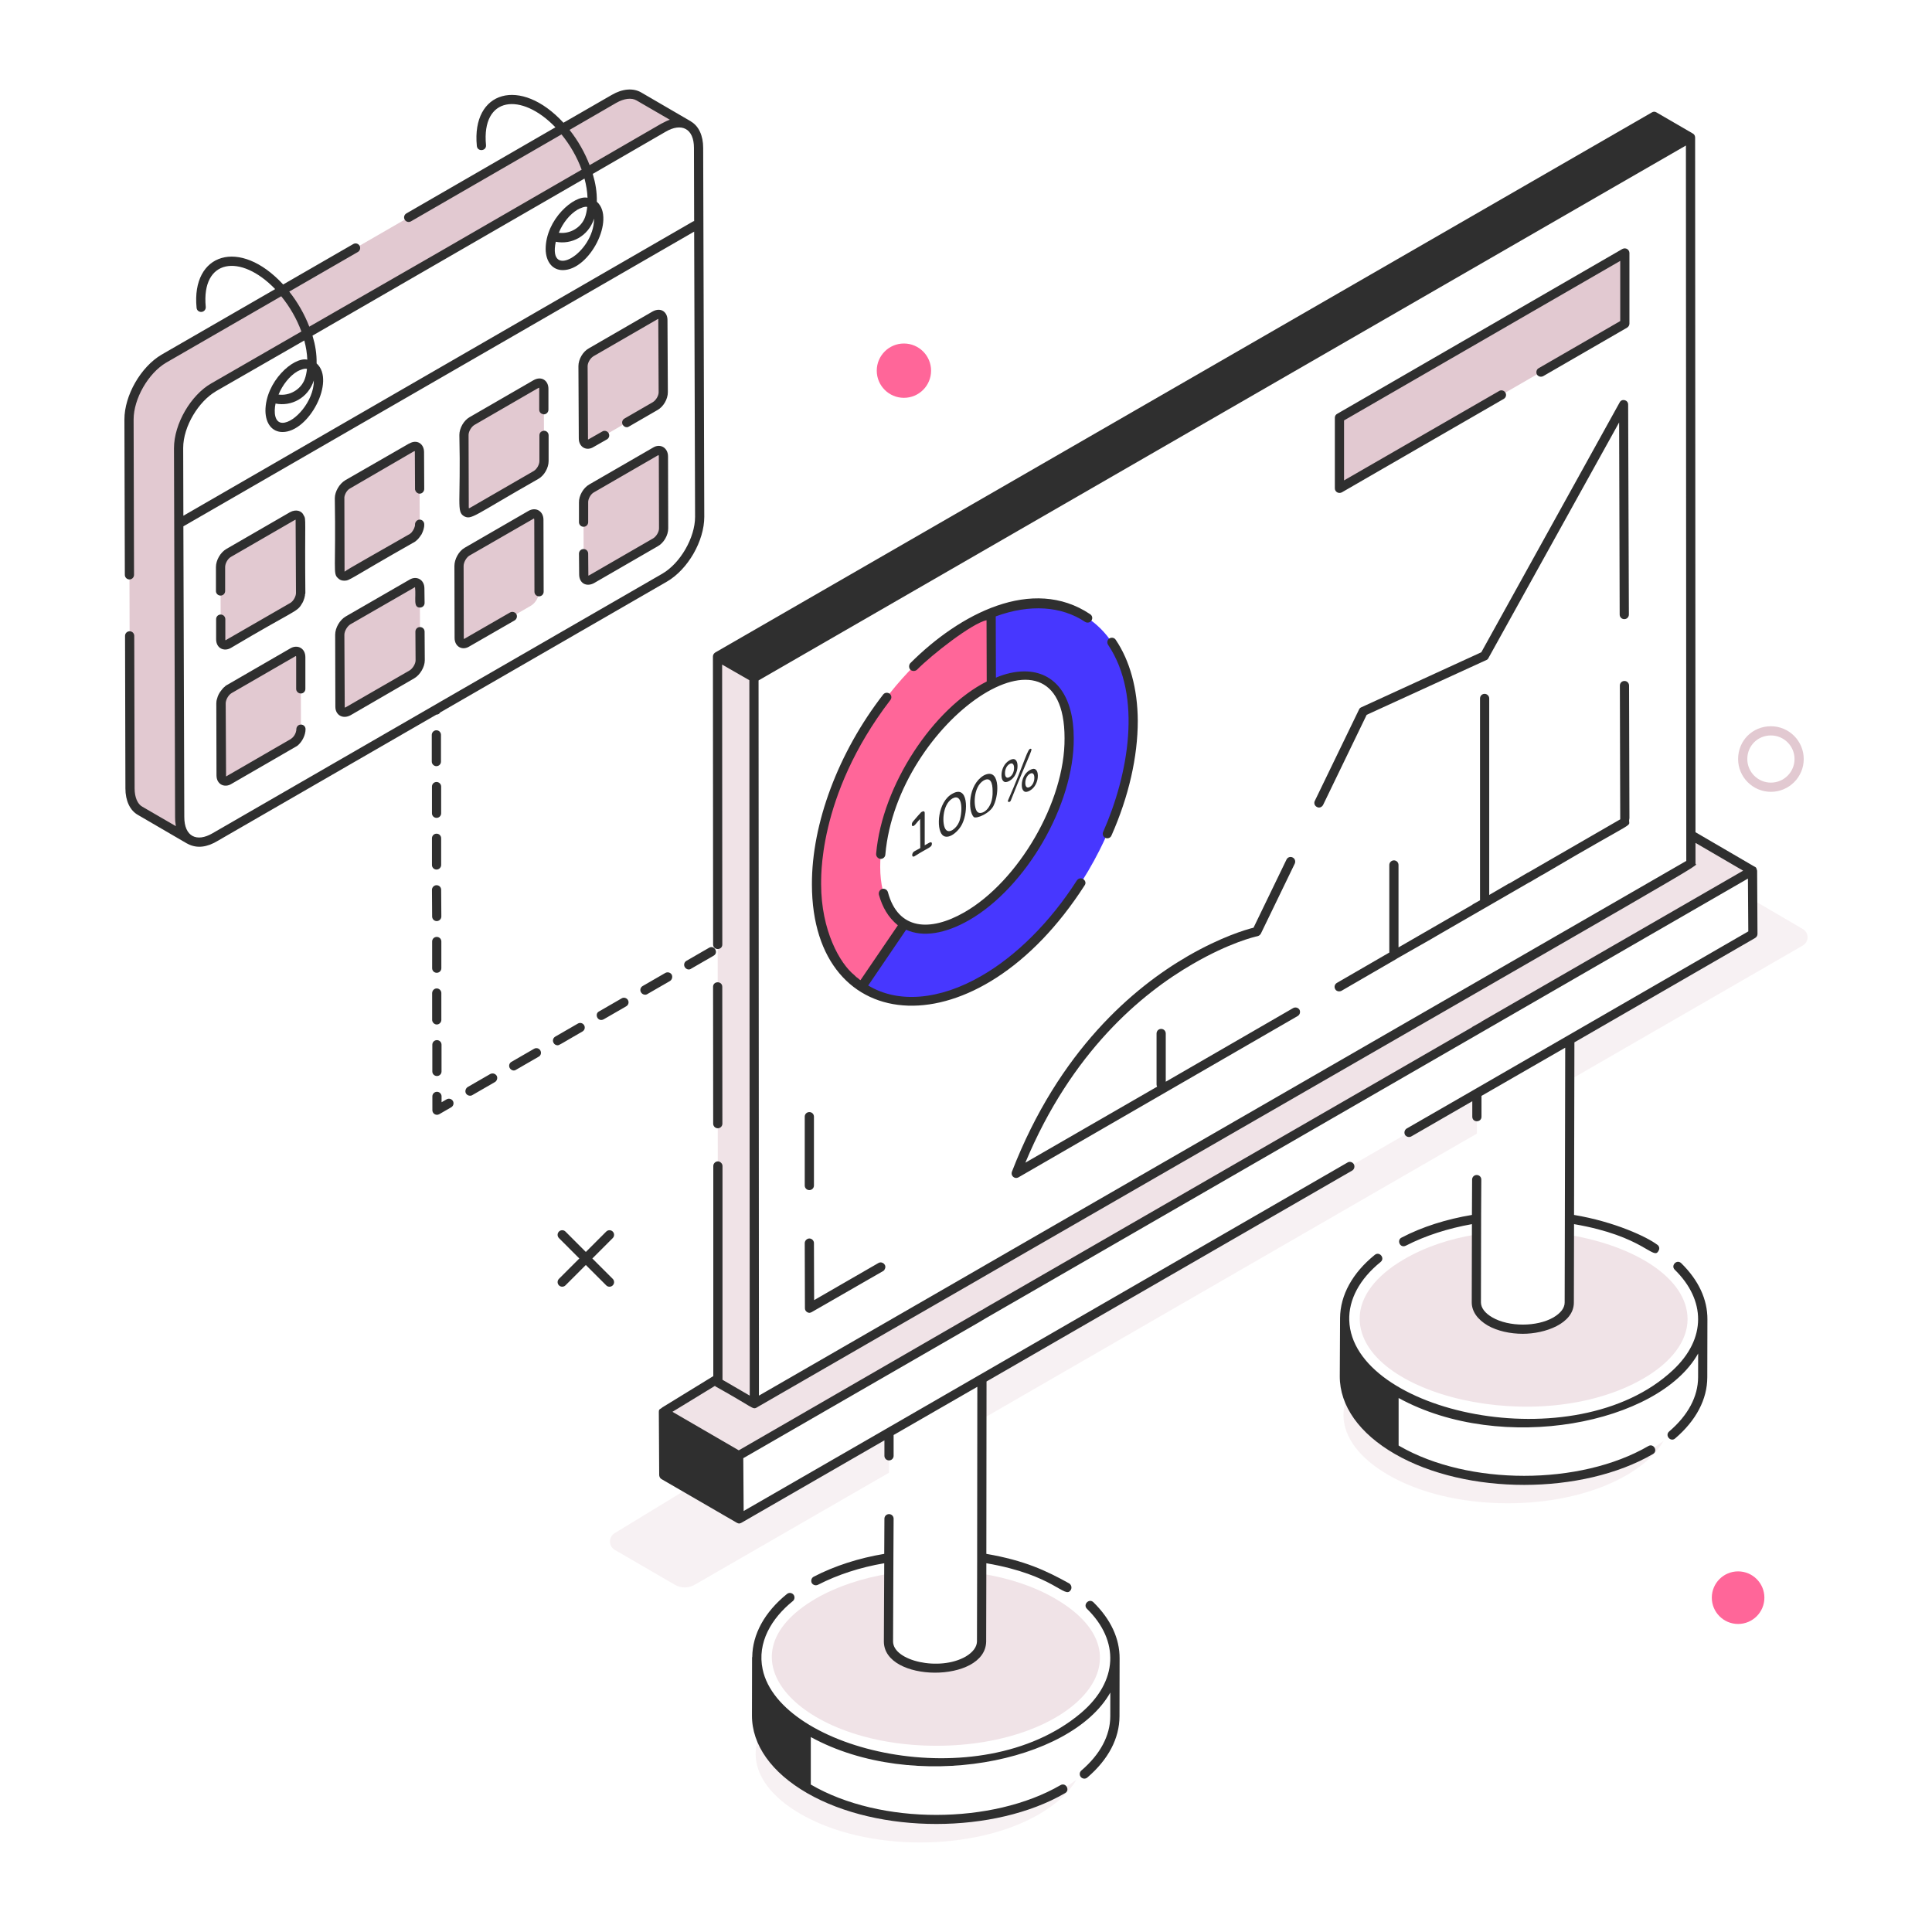 <svg xmlns="http://www.w3.org/2000/svg" enable-background="new 0 0 105 105" viewBox="0 0 105 105" id="AlternativeData"><g opacity=".5" fill="#000000" class="color000000 svgShape"><path fill="#f0e3e7" d="M93.886 48.099l-49.96 28.82 48.08-29.27c.33-.2.74-.21 1.07-.02L93.886 48.099zM40.166 82.549l8.15-4.7v2.19l-10.58 6.1c-.32.18-.72.18-1.04 0l-3.29-1.91c-.34-.2-.34-.69-.01-.9l6.75-4.11L40.166 82.549z" class="colore3e7f0 svgShape"></path><polygon fill="#f0e3e7" points="80.266 59.409 80.266 61.609 53.366 77.129 53.366 74.929 73.356 63.399 76.576 61.539" class="colore3e7f0 svgShape"></polygon><path fill="#f0e3e7" d="M97.976,51.389l-12.67,7.31l0.01-2.2l9.95-5.74
										l-0.01-1.86l2.72,1.59C98.326,50.689,98.326,51.189,97.976,51.389z" class="colore3e7f0 svgShape"></path></g><g opacity=".5" fill="#000000" class="color000000 svgShape"><path fill="#f0e3e7" d="M43.516 93.799c-.44-.29-.83-.6-1.15-.94l.01-.01C42.696 93.179 43.076 93.489 43.516 93.799zM52.756 95.639c-.59.07-1.18.1-1.77.1C51.576 95.739 52.166 95.699 52.756 95.639zM54.536 95.339c-.57.14-1.16.24-1.76.3C53.376 95.569 53.956 95.469 54.536 95.339z" class="colore3e7f0 svgShape"></path><path fill="#f0e3e7" d="M58.496,96.729c-0.38,0.67-1.06,1.31-2.02,1.87
												c-3.54,2.05-9.4,2.05-12.96-0.01
												c-1.57-0.9-2.44-2.06-2.45-3.25c0-0.36,0.07-0.71,0.21-1.04
												c1.36,4.31,10.9,6.18,16.49,2.94L58.496,96.729z" class="colore3e7f0 svgShape"></path></g><path fill="#f0e3e7" d="M50.896,94.879c-7.34,0-12.06-4.81-6.54-8.01
														c1.13-0.65,2.49-1.1,3.95-1.34l-0.02,3.68
														c0,0.37,0.25,0.75,0.75,1.04c1.52,0.87,4.3,0.32,4.31-1.03
														l0.01-3.69c1.45,0.23,2.83,0.68,3.97,1.34
														C62.906,90.099,58.206,94.879,50.896,94.879z" class="colore3e7f0 svgShape"></path><path fill="#f0e3e7" d="M90.286 75.319c-.09.06-.18.12-.28.17.09-.06.18-.12.27-.18C90.276 75.309 90.276 75.319 90.286 75.319zM90.416 78.309c-1.1 1.89-4.37 3.39-8.47 3.39-2.46 0-4.76-.54-6.48-1.53-1.58-.91-2.45-2.07-2.45-3.26 0-.35.07-.69.22-1.03.36 1.07 1.26 2.1 2.7 2.93 3.82 2.2 9.98 2.2 13.77 0L90.416 78.309z" opacity=".5" class="colore3e7f0 svgShape"></path><path fill="#f0e3e7" d="M91.716,71.689c0,1.18-0.85,2.33-2.4,3.23
														c-5.66,3.27-15.41,0.89-15.42-3.26
														c0-1.18,0.86-2.32,2.41-3.22c1.18-0.69,2.54-1.13,3.94-1.35
														l-0.01,3.69c0,0.38,0.25,0.75,0.75,1.04c0.98,0.57,2.59,0.57,3.57,0
														c0.49-0.29,0.73-0.66,0.73-1.03l0.01-3.67
														C88.836,67.709,91.706,69.459,91.716,71.689z" class="colore3e7f0 svgShape"></path><polygon fill="#f0e3e7" points="95.246 47.319 40.146 79.099 36.056 76.729 40.996 73.719 40.996 76.289 91.896 46.929 91.896 45.369" class="colore3e7f0 svgShape"></polygon><polygon fill="#f0e3e7" points="39.008 57.503 38.998 35.68 40.978 36.833 40.997 76.285 39.016 75.132 39.009 60.576" class="colore3e7f0 svgShape"></polygon><path fill="none" d="M88.286,37.961l0.019,6.708L55.225,63.768
										c2.531-6.533,6.561-9.916,9.478-11.6
										c2.08-1.201,3.518-1.521,3.594-1.538l5.792-11.968l6.592-3.021
										l7.559-13.647"></path><path fill="#4737ff" d="M58.466 48.403c-1.412 2.078-3.167 3.796-5.004 4.853-3.596 2.079-6.593 1.174-7.944-.948l2.32-3.452c.699.818 1.181 1.648 2.439 1.648.681 0 1.464-.249 2.264-.709 1.85-1.068 3.636-3.222 4.658-5.624.608-1.408.921-2.808.911-4.05 0-2.117-.911-3.378-2.439-3.378-.552 0-1.16.156-1.795.46-.046.009-.083.037-.129.055l-.037.018c-.092.055-.193.11-.295.166l-1.381.801V34.256l.138-.074c.064-.046.12-.083.184-.11.046-.028.083-.055.129-.083h.009c.46-.267.921-.488 1.372-.663.874-.341 1.721-.515 2.531-.515 3.139 0 5.164 2.504 5.182 6.361.009 1.905-.469 4.032-1.399 6.14-.135.305-.278.607-.428.904M59.753 46.216c-.385.761-.817 1.494-1.288 2.187" class="color2e58ff svgShape"></path><path fill="#ff6699" d="M53.876,37.202c-0.046,0.009-0.083,0.037-0.129,0.055
												l-0.037,0.018l-0.295,0.175c-3.038,1.749-5.588,6.177-5.578,9.665
												c0,1.853,0.794,2.849,1.316,3.093l-2.32,3.424
												c-1.783-1.154-2.458-3.454-2.458-5.578
												c-0.018-4.989,3.387-11.046,7.659-13.78
												c0.046-0.037,0.092-0.064,0.138-0.092
												c0.064-0.046,0.12-0.083,0.184-0.11
												c0.046-0.028,0.083-0.055,0.129-0.083h0.009
												c0.46-0.267,0.921-0.488,1.372-0.663L53.876,37.202z" class="colorff342b svgShape"></path><path fill="#2f2f2f" d="M56.289 41.824c.076.061.114.173.115.335 0.0.162-.037.317-.113.466-.076.149-.183.263-.322.344-.139.08-.247.09-.323.029-.076-.061-.114-.173-.115-.334-0-.162.038-.318.113-.466.076-.148.183-.263.322-.343C56.106 41.773 56.213 41.763 56.289 41.824zM56.151 42.561c.043-.091.064-.189.064-.292-0-.104-.022-.177-.065-.218-.044-.041-.104-.04-.182.005-.077.045-.138.113-.181.205-.043.091-.065.189-.064.293 0.0.103.022.176.066.218.043.041.104.039.182-.005C56.047 42.72 56.107 42.652 56.151 42.561M55.188 42.092c-.075.148-.183.263-.322.344-.139.08-.247.09-.322.029-.076-.061-.114-.173-.115-.334-0-.162.037-.317.113-.466.075-.148.183-.263.321-.343.139-.08.247-.09.323-.029.076.061.114.172.115.334C55.301 41.788 55.264 41.943 55.188 42.092zM54.684 42.238c.043.041.104.039.182-.005.078-.045.139-.113.182-.204.043-.091.065-.189.064-.293-0-.104-.022-.176-.066-.218-.043-.041-.104-.04-.182.005-.077.045-.138.113-.181.205-.043.091-.065.189-.064.293C54.618 42.124 54.64 42.196 54.684 42.238" class="color2f2f2f svgShape"></path><polyline fill="#e2c9d1" points="81.599 21.462 72.796 26.544 72.796 22.701 88.305 13.747 88.305 17.59 83.747 20.221" class="colorc9cee2 svgShape"></polyline><circle cx="49.126" cy="20.145" r="1.476" fill="#ff6699" class="colorff342b svgShape"></circle><path fill="#e2c9d1" d="M96.245 43.034c-.983 0-1.783-.799-1.783-1.782 0-1.0.783-1.782 1.783-1.782.983 0 1.784.799 1.784 1.782C98.029 42.235 97.229 43.034 96.245 43.034zM96.245 39.97c-.72 0-1.283.563-1.283 1.282 0 .707.575 1.282 1.283 1.282s1.284-.575 1.284-1.282C97.529 40.545 96.953 39.97 96.245 39.97zM37.415 6.812c-.344-.21-.84-.172-1.356.134L11.595 21.058c-1.05.611-1.891 2.082-1.891 3.304l.057 20.033c0 .611.21 1.05.554 1.241l-2.693-1.566c-.344-.191-.554-.63-.554-1.222L7.011 22.796c0-1.222.859-2.693 1.891-3.304L33.366 5.379c.516-.306 1.012-.344 1.356-.134L37.415 6.812z" class="colorc9cee2 svgShape"></path><path fill="#e2c9d1" d="M22.804 26.304l-.005-1.733c-.001-.28-.209-.385-.453-.244l-3.451 1.992c-.244.141-.451.485-.45.765l.011 3.923c.001.28.209.385.453.244l3.451-1.992c.244-.141.451-.485.45-.765M22.831 35.891l-.011-3.909c-.001-.28-.209-.399-.453-.258l-3.451 1.992c-.244.141-.45.499-.45.779l.011 3.909c.001.28.209.385.453.244l3.451-1.992C22.625 36.515 22.832 36.171 22.831 35.891M36.042 21.318l-.011-3.923c-.001-.28-.197-.392-.44-.251l-3.463 1.999c-.244.141-.438.478-.438.758l.011 3.923c.001.28.197.392.44.251l3.463-1.999C35.848 21.936 36.042 21.599 36.042 21.318M36.063 28.716l-.011-3.909c-.001-.28-.197-.406-.44-.265l-3.463 1.999c-.244.141-.438.492-.438.772l.011 3.909c.001.28.197.392.44.251l3.463-1.999C35.869 29.333 36.063 28.996 36.063 28.716M16.351 32.231l-.011-3.923c-.016-.28-.211-.392-.455-.251l-3.463 1.999c-.244.141-.438.478-.438.758l.011 3.923c.001.28.197.392.44.251l3.463-1.999c.244-.141.438-.478.438-.758M16.351 37.442l-.005-1.722c-.001-.28-.197-.406-.44-.265l-3.463 1.999c-.244.141-.438.492-.438.772l.011 3.909c.001.28.197.392.44.251l3.463-1.999c.244-.141.438-.478.438-.758M29.567 25.057l-.011-3.923c-.001-.28-.197-.392-.44-.251l-3.463 1.999c-.244.141-.438.478-.438.758l.011 3.923c.001.28.196.392.44.251l3.463-1.999C29.373 25.674 29.568 25.337 29.567 25.057M29.294 32.16l-.011-3.909c-.001-.28-.197-.406-.44-.265l-3.463 1.999c-.244.141-.438.492-.438.772l.011 3.909c.001.28.196.392.44.251l3.463-1.999C29.1 32.777 29.294 32.44 29.294 32.16" class="colorc9cee2 svgShape"></path><path fill="none" d="M22.802,25.693l-0.003-1.123
						c-0.001-0.28-0.209-0.385-0.453-0.244l-3.451,1.992
						c-0.244,0.141-0.451,0.485-0.45,0.765l0.011,3.923
						c0.001,0.28,0.209,0.385,0.453,0.244l3.451-1.992
						c0.244-0.141,0.451-0.485,0.45-0.765"></path><line x1="36.06" x2="36.056" y1="27.788" y2="26.422" fill="none"></line><line x1="36.063" x2="36.06" y1="28.716" y2="27.788" fill="none"></line><path fill="none" d="M16.35,37.251l-0.004-1.531
						c-0.001-0.28-0.197-0.406-0.44-0.265l-3.463,1.999
						c-0.244,0.141-0.438,0.492-0.438,0.772l0.011,3.909
						c0.001,0.28,0.197,0.392,0.44,0.251l3.463-1.999
						c0.244-0.141,0.438-0.478,0.438-0.758"></path><line x1="26.491" x2="26.606" y1="34.283" y2="34.217" fill="none"></line><path fill="none" d="M29.294,32.16l-0.011-3.909
						c-0.001-0.28-0.197-0.406-0.44-0.265l-3.463,1.999
						c-0.244,0.141-0.438,0.492-0.438,0.772l0.011,3.909
						c0.001,0.28,0.196,0.392,0.44,0.251l1.098-0.634"></path><path fill="#2f2f2f" d="M23.736 50.059c.13 0 .25-.11.25-.25l-.01-1.45c0-.14-.11-.25-.25-.25-.13 0-.25.11-.25.25l.01 1.45C23.486 49.949 23.596 50.059 23.736 50.059zM23.486 51.169v1.45c0 .14.11.25.25.25.14 0 .25-.11.25-.25v-1.45c0-.14-.11-.25-.25-.25C23.596 50.919 23.486 51.029 23.486 51.169zM23.716 41.639c.14 0 .25-.11.25-.25v-1.45c0-.14-.11-.25-.25-.25s-.25.12-.25.25v1.45C23.466 41.529 23.586 41.639 23.716 41.639zM23.976 42.749c0-.14-.12-.25-.25-.25-.14 0-.25.11-.25.25v1.45c0 .14.11.25.25.25.14 0 .25-.11.25-.25V42.749zM23.726 45.309c-.14 0-.25.11-.25.25v1.45c0 .14.11.25.25.25.14 0 .25-.12.25-.25V45.559C23.976 45.419 23.866 45.309 23.726 45.309zM23.926 38.719l12.32-7.11c1.14-.66 2.03-2.21 2.03-3.52L38.216 8.039c0-.67-.24-1.19-.67-1.44 0-.01-.01-.01-.01-.01-.154-.092-2.55-1.484-2.68-1.56-.44-.26-1.03-.21-1.61.13-.192.111-2.778 1.601-2.623 1.512-2.331-2.53-5.003-1.733-4.708 1.263.033.326.529.283.498-.049-.254-2.65 1.922-2.891 3.773-.966l0 0L22.086 11.599c-.12.07-.16.22-.09.34s.22.16.34.09l8.18-4.724c.468.572.846 1.234 1.096 1.917l-7.905 4.567c-.1.058-6.997 4.022-6.897 3.964-.261-.676-.633-1.33-1.09-1.906l3.73-2.152c.119-.069.16-.222.092-.341-.071-.121-.225-.16-.342-.091l-3.81 2.198c-2.364-2.563-4.997-1.695-4.706 1.266.013.137.122.236.273.225.137-.014.237-.136.225-.273-.249-2.612 1.892-2.922 3.773-.967l-6.179 3.565c-1.129.669-2.014 2.214-2.014 3.52l.023 8.444c0 .138.112.25.25.25 0 0 0 0 .001 0 .138-0.0.249-.113.249-.25l-.023-8.443c0-1.125.793-2.511 1.766-3.087l6.257-3.61c.467.572.845 1.232 1.095 1.914l-4.904 2.826c-1.093.625-2.02 2.183-2.02 3.52L9.516 44.409c0 .209.003.193.04.49L7.746 43.849c-.27-.14-.43-.52-.43-1l-.02-8.29c0-.14-.11-.25-.25-.25-.14 0-.25.11-.25.25l.02 8.29c0 .67.25 1.2.68 1.44l2.66 1.55c.01 0 .03.01.04.02.534.281 1.084.164 1.6-.14l11.92-6.88C23.806 38.839 23.886 38.789 23.926 38.719zM33.496 5.589c.42-.24.83-.29 1.1-.13l1.81 1.05c-.133.041-.187.069-.48.22-.182.105-4.131 2.391-3.881 2.246-.26-.679-.632-1.337-1.091-1.915C31.491 6.749 33.629 5.512 33.496 5.589zM32.286 11.889c.01.01 0 .02 0 .02-.024 1.849-2.534 3.346-2.08 1.23 0-0.0 0-0.0 0-0.0.852.169 1.763-.293 2.08-1.252C32.286 11.888 32.286 11.889 32.286 11.889zM30.371 12.649c.211-.526.598-1.011 1.025-1.26.122-.065.388-.187.519-.142-.024.208-.061.405-.126.576C31.573 12.387 30.958 12.73 30.371 12.649zM17.056 20.689c0 .01 0 .01 0 .01 0 1.102-1.047 2.28-1.7 2.28-.438 0-.479-.587-.38-1.047.852.169 1.765-.294 2.08-1.253C17.055 20.683 17.056 20.687 17.056 20.689zM15.139 21.443c.211-.517.599-1.014 1.027-1.263.126-.067.388-.175.518-.132-.024.205-.061.399-.126.569C16.343 21.181 15.728 21.526 15.139 21.443zM11.716 21.279c0-.01.01-.01.01-.01l4.811-2.765c.095.353.152.704.164 1.043-.754-.173-2.275 1.202-2.275 2.782.01.7.37 1.15.93 1.15 1.441 0 2.888-2.785 1.86-3.72-.003-.002-.006-.004-.009-.006.01-.531-.072-1.006-.223-1.513 22.847-13.192 11.483-6.63 14.782-8.535.095.353.153.703.164 1.043-.722-.166-2.275 1.179-2.275 2.792.01.69.37 1.14.93 1.14 1.471 0 2.878-2.789 1.86-3.71-.003-.003-.006-.004-.009-.006.011-.528-.07-1.003-.222-1.513.304-.176 4.062-2.349 3.961-2.291.858-.505 1.54-.184 1.54.88l.01 3.98c-.02 0-.03 0-.05.01L9.966 28.029 9.956 24.349C9.956 23.152 10.816 21.804 11.716 21.279zM23.466 38.409l-11.92 6.88c-.848.493-1.53.185-1.53-.89L9.966 28.599H9.976l27.75-16.01.05 15.5c0 1.13-.8 2.52-1.78 3.09l-12.03 6.94L23.466 38.409zM23.746 58.479c.14 0 .25-.11.25-.25v-1.45c0-.14-.11-.25-.25-.25-.14 0-.25.11-.25.25v1.45C23.496 58.369 23.606 58.479 23.746 58.479zM23.736 55.679c.14 0 .25-.12.25-.25v-1.46c0-.13-.11-.25-.25-.25-.14 0-.25.12-.25.26v1.45C23.486 55.559 23.606 55.679 23.736 55.679zM24.273 59.746l-.275.159v-.318c0-.138-.112-.25-.25-.25-.139 0-.25.112-.25.25l.001.75c0 .134.108.25.25.25.043 0 .086-.011.125-.034l.649-.375c.119-.069.16-.222.092-.341C24.543 59.716 24.389 59.677 24.273 59.746zM29.026 56.999l-1.23.71c-.12.07-.16.22-.09.34.085.136.241.164.34.09l1.23-.71c.12-.06.16-.22.09-.34C29.296 56.969 29.146 56.929 29.026 56.999zM26.646 58.369l-1.23.71c-.11.07-.16.23-.09.35.082.131.255.147.34.09l1.23-.71c.12-.07.16-.23.1-.34C26.916 58.339 26.766 58.309 26.646 58.369zM36.506 52.969c-.07-.12-.23-.16-.35-.09l-1.23.71c-.12.07-.16.22-.09.34.088.141.252.159.34.1l1.23-.71C36.526 53.249 36.566 53.089 36.506 52.969zM31.656 56.059c.12-.07.16-.22.09-.34s-.22-.16-.34-.09l-1.23.71c-.12.07-.16.22-.09.34.04.08.13.13.21.13C30.406 56.809 30.441 56.755 31.656 56.059zM33.786 54.259l-1.23.71c-.265.133-.076.593.25.43l1.23-.71c.12-.07.16-.22.09-.34S33.896 54.189 33.786 54.259zM37.216 52.559c.085.136.241.164.34.09l1.23-.71c.285-.166.034-.596-.25-.43l-1.23.71C37.186 52.289 37.146 52.439 37.216 52.559zM59.425 87.079c-.239-.231-.585.127-.35.357 1.767 1.733 1.71 3.934-.33 5.665-5.524 4.657-16.37 2.025-17.297-2.376-.31-1.459.482-2.774 1.638-3.708.107-.087.124-.244.037-.352-.087-.107-.246-.124-.352-.037-1.22.986-1.876 2.192-1.888 3.426-.001.009-.01.014-.01.023 0 .101-.006 3.247-.006 3.146-.006 1.608 1.06 3.11 2.999 4.229 3.887 2.24 10.175 2.232 14.021-0.0.284-.165.036-.6-.252-.433-3.68 2.136-9.768 2.188-13.57-.033v-2.581c5.601 3.066 14.134 1.395 16.278-2.42l-.002 1.293c-.004 1.05-.548 2.069-1.572 2.946-.105.09-.117.248-.028.353.092.105.249.118.353.027 1.14-.974 1.744-2.124 1.748-3.324 0-.103.006-3.249.006-3.147C60.854 89.053 60.368 88.005 59.425 87.079zM91.371 68.651c-.239-.231-.585.127-.35.357 1.671 1.638 1.745 3.736-.106 5.46-5.324 4.977-17.42 2.284-17.586-2.708-.037-1.126.559-2.247 1.702-3.172.257-.208-.057-.597-.314-.389-1.219.986-1.875 2.193-1.887 3.427-.01 2.06-.016 3.272-.016 3.17-.004 1.608 1.062 3.11 3 4.228 3.887 2.24 10.175 2.232 14.021-0.0.285-.166.034-.6-.252-.433-3.715 2.156-9.779 2.157-13.52-0-.018-.01-.033-.022-.051-.032v-2.58c5.634 3.085 14.149 1.387 16.279-2.419L92.288 74.851c-.003 1.05-.546 2.068-1.571 2.945-.254.216.077.596.324.38 1.14-.975 1.744-2.124 1.747-3.324 0-.103.007-3.25.007-3.147C92.8 70.624 92.315 69.576 91.371 68.651z" class="color2f2f2f svgShape"></path><path fill="#2f2f2f" d="M95.496,47.319c-0.053-0.212-0.085-0.188-0.16-0.23
							l-3.19-1.86l-0.02-37.75c0-0.09-0.04-0.18-0.12-0.22l-1.98-1.15
							c-0.08-0.05-0.17-0.05-0.25,0L38.876,35.459
							c-0.08,0.05-0.13,0.13-0.13,0.22l0.01,15.65c0,0.331,0.5,0.332,0.5,0
							l-0.01-15.21l1.48,0.85c0.027,50.206,0.018,32.863,0.02,36.62v0.58
							v1.68l-1.41-0.82l-0.07-0.04v-0.5V63.369c0-0.13-0.12-0.25-0.25-0.25
							c-0.14,0-0.25,0.12-0.25,0.25v11.42l-2.77,1.7
							c-0.101,0.101-0.19,0.07-0.19,0.24l0.02,3.45
							c0.01,0.08,0.05,0.17,0.13,0.21l4.09,2.37
							c0.098,0.049,0.134,0.058,0.25,0l7.77-4.48v0.84c0,0.14,0.11,0.25,0.25,0.25
							c0.14,0,0.25-0.11,0.25-0.25v-1.13l4.55-2.62l-0.01,9.01v0.5l-0.01,4.34
							c-0.01,0.29-0.22,0.58-0.61,0.81
							c-1.422,0.822-3.95,0.24-3.95-0.82c0-0.101,0.021-5.152,0.02-4.83
							l0.01-1.84c0-0.14-0.11-0.25-0.25-0.25c-0.14,0-0.25,0.11-0.25,0.25
							l-0.01,1.91c-1.38,0.23-2.69,0.65-3.83,1.24
							c-0.12,0.06-0.17,0.21-0.11,0.34c0.07,0.12,0.22,0.16,0.34,0.1
							c1.07-0.55,2.3-0.95,3.6-1.17l-0.02,4.25
							c0,2.243,5.513,2.279,5.56,0.01l0.01-4.26
							c3.735,0.64,4.264,1.973,4.59,1.45c0.07-0.12,0.03-0.27-0.08-0.35
							c-1.271-0.706-2.434-1.251-4.51-1.61l0.01-9.37l19.87-11.46
							c0.12-0.07,0.16-0.23,0.09-0.35c-0.07-0.12-0.23-0.16-0.34-0.09
							c-0.102,0.059-25.282,14.595-25.17,14.53l-7.65,4.41l-0.02-2.87
							c3.291-1.897,9.439-5.442,12.73-7.34l0.49-0.29
							c5.149-2.97,41.582-23.986,41.38-23.87l0.02,2.87
							c-0.112,0.065-15.102,8.719-15,8.66l-3.56,2.05
							c-0.12,0.07-0.16,0.22-0.1,0.34c0.07,0.12,0.23,0.16,0.35,0.09
							l3.31-1.91v0.84c0,0.334,0.5,0.327,0.5,0V59.559l4.55-2.62
							c-0,0.104-0.021,10.141-0.02,9.51l-0.01,4.34
							c0,0.3-0.22,0.58-0.61,0.81c-0.9,0.52-2.42,0.52-3.32,0
							c-0.4-0.23-0.62-0.52-0.62-0.82c0-0.101,0.011-5.139,0.01-4.82
							l0.01-1.85c0-0.14-0.11-0.25-0.25-0.25s-0.25,0.11-0.25,0.25l-0.01,1.92
							c-1.38,0.23-2.69,0.64-3.82,1.23
							c-0.283,0.131-0.092,0.601,0.23,0.44c1.07-0.55,2.3-0.94,3.59-1.17
							l-0.01,4.25c0,0.49,0.31,0.93,0.87,1.26
							c0.53,0.3,1.22,0.45,1.91,0.45c1.193,0,2.77-0.549,2.77-1.7
							l0.01-4.26c3.807,0.652,4.317,1.996,4.59,1.45
							c0.08-0.12,0.04-0.27-0.08-0.34c-0.554-0.415-2.289-1.238-4.51-1.61
							l0.02-9.38l9.82-5.67c0.08-0.05,0.13-0.13,0.13-0.22
							L95.496,47.319z M41.246,73.279c-0.002-3.702,0.007,13.426-0.02-36.3
							L87.826,10.099l3.8-2.19c0.027,49.831-0.009-18.56,0.02,38.88
							c0.108-0.062-17.29,9.97-38.02,21.92l-0.5,0.29
							c-18.095,10.434-9.441,5.444-11.88,6.85v-1.98V73.279z M80.516,55.519v0.01
							l-0.5,0.28v0.01L53.626,71.039l-0.25,0.15l-0.08,0.04l-0.14,0.08
							l-0.03,0.02c-11.039,6.37-3.947,2.279-12.97,7.49h-0.01l-3.6-2.09
							l2.31-1.41c0.01,0.01,0.02,0.02,0.03,0.03
							c2.088,1.163,2.007,1.267,2.24,1.15c0,0,0.01,0,0.01-0.01
							c0.1-0.058,7.939-4.578,7.44-4.29l4.55-2.62l0.5-0.29
							c41.129-23.71,38.52-22.127,38.52-22.36V45.809l2.59,1.51
							C93.282,48.158,100.003,44.282,80.516,55.519z" class="color2f2f2f svgShape"></path><path fill="#2f2f2f" d="M38.76 61.069c0 .138.112.25.25.25.139 0 .25-.112.25-.25l-.006-7.436c0-.33-.5-.331-.5 0L38.76 61.069zM71.686 43.889c.09 0 .18-.06.22-.14l2.37-4.9 6.51-2.98c.05-.02.09-.06.11-.11l7.1-12.8.03 10.44c0 .14.11.25.25.25s.25-.11.25-.25l-.04-11.41c0-.263-.349-.341-.46-.12l-7.52 13.58-6.52 2.99c-.05.02-.1.06-.12.11l-2.41 4.98c-.06.12-.01.27.12.33C71.606 43.879 71.646 43.889 71.686 43.889zM54.996 63.679c-.08.199.125.422.35.31l15.18-8.77c.12-.07.16-.22.1-.34-.07-.12-.23-.16-.35-.09l-6.92 4v-2.62c0-.14-.11-.25-.25-.25-.14 0-.25.11-.25.25v2.77c0 .04.01.08.03.12l-7.16 4.13c2.51-6.02 6.31-9.19 9.1-10.8 2-1.16 3.37-1.48 3.52-1.51.08-.02.14-.07.18-.14l1.84-3.8c.06-.13.01-.28-.12-.34-.12-.06-.27-.01-.33.12l-1.79 3.7c-.41.1-1.74.49-3.55 1.53C61.616 53.659 57.546 57.089 54.996 63.679z" class="color2f2f2f svgShape"></path><path fill="#2f2f2f" d="M88.286 37.009c-.14 0-.25.11-.25.25l.02 7.27-5.02 2.9h-.01l-.99.58H82.016l-1.08.63c0-.101 0-.871 0-.77v-9.91c0-.14-.12-.25-.25-.25-.14 0-.25.11-.25.25v10.27.7c-.101.056-.511.286-.41.23v.01l-4.02 2.32v-4.48c0-.14-.11-.25-.25-.25-.13 0-.25.11-.25.25v4.76l-2.85 1.65c-.12.07-.16.22-.09.34.04.08.13.12.21.12.05 0 .09-.01.13-.03l2.95-1.71c.02-.01.04-.02.06-.04l1.81-1.03.6-.35c.395-.228 4.907-2.831 4.8-2.77h.01l.68-.4h.01c5.643-3.329 4.58-2.454 4.73-3.08l-.02-7.21C88.536 37.119 88.426 37.009 88.286 37.009zM60.186 45.559c.09 0 .18-.05.22-.15.94-2.12 1.43-4.28 1.43-6.24-.01-1.74-.43-3.26-1.2-4.4-.08-.12-.23-.14-.35-.07-.11.08-.14.23-.06.35 1.878 2.804 1.089 7.084-.27 10.16-.06.13 0 .28.13.33C60.116 45.559 60.146 45.559 60.186 45.559zM58.946 48.119c.182-.25-.214-.553-.42-.27-1.44 2.25-3.29 4.1-5.19 5.19-2.28 1.32-4.53 1.5-6.15.52l2.06-3.03c.91.42 2.13.22 3.42-.52 3.084-1.769 5.718-6.263 5.69-9.89 0-2.27-1-3.63-2.68-3.63-.5 0-1.03.12-1.55.34l-.01-3.33c1.86-.68 3.57-.56 4.86.3.11.07.27.04.34-.07.08-.12.05-.27-.07-.35-3.138-2.099-7.091-.019-9.77 2.66-.09.1-.09.26 0 .36.1.09.26.09.36 0 .815-.828 3.005-2.536 3.78-2.69l.01 3.33c-2.88 1.449-5.682 5.61-6.01 9.36-.01.14.09.26.23.28.01 0 .01 0 .02 0 .13 0 .24-.1.25-.23.631-7.262 9.74-13.506 9.74-6.33.028 3.459-2.514 7.779-5.44 9.46-1.884 1.081-3.613.961-4.16-1.09-.04-.14-.18-.21-.31-.18-.13.04-.21.18-.18.31v.01c.195.676.489 1.21 1.03 1.66L46.766 53.269c-.03-.01-.06-.04-.09-.06-.01-.02-.03-.03-.04-.04-.07-.04-.14-.1-.2-.17-.789-.631-1.81-2.431-1.81-4.95.021-.104-.277-4.738 3.76-10 .09-.11.07-.27-.04-.35-.11-.08-.27-.06-.35.05-2.44 3.15-3.88 7.01-3.87 10.31C44.126 56.489 53.115 57.198 58.946 48.119z" class="color2f2f2f svgShape"></path><path fill="#2f2f2f" d="M50.126 44.109l-.06.03c-.125.125-.219.247-.44.5-.05.06-.07.11-.07.17 0 .04.01.07.03.08.104.052.239-.203.42-.38l.01 1.58c-.263.155-.357.164-.41.27-.031.062-.049.141 0 .19.03.01.05.01.09-.01.783-.495.95-.482.95-.68 0-.204-.241.015-.39.08v-1.76C50.256 44.088 50.181 44.073 50.126 44.109zM52.306 44.749c.316-.657.319-2.117-.55-1.61-.795.431-.888 1.891-.54 2.24C51.531 45.694 52.125 45.171 52.306 44.749zM51.756 43.399c.601-.338.555.808.37 1.27-.135.338-.529.659-.72.42C51.186 44.845 51.192 43.738 51.756 43.399z" class="color2f2f2f svgShape"></path><path fill="#2f2f2f" d="M54.006 43.769c.323-.671.317-2.09-.55-1.62-.842.512-.862 1.901-.54 2.25C53.046 44.529 53.821 44.2 54.006 43.769zM53.456 42.419c.378-.213.49.136.49.57.038 1.013-.646 1.363-.84 1.12C52.895 43.876 52.88 42.765 53.456 42.419zM54.916 43.539c.01-.02.03-.04.03-.06.855-2.16 1.207-2.78 1.09-2.78-.184-.092-.312.656-1.24 2.77-.037.074-.015.11.01.11.02.01.04.01.06 0C54.886 43.569 54.906 43.559 54.916 43.539zM72.926 26.759l8.8-5.08c.12-.07.16-.22.09-.34-.07-.12-.23-.16-.34-.09l-8.43 4.86V22.849l15.01-8.67v3.27l-4.43 2.56c-.12.06-.16.22-.1.34.07.12.23.16.35.09l4.55-2.63c.08-.05.13-.13.13-.22v-3.84c0-.177-.191-.314-.38-.22l-15.5 8.96c-.08.04-.13.12-.13.21v3.84C72.546 26.73 72.745 26.85 72.926 26.759zM33.301 66.933c-.098-.098-.256-.098-.354 0l-1.108 1.108-1.107-1.108c-.098-.098-.256-.098-.354 0s-.098.256 0 .354l1.107 1.108-1.107 1.107c-.098.098-.098.256 0 .354.049.049.112.073.177.073s.128-.024.177-.073l1.107-1.107 1.108 1.108c.049.049.112.073.177.073s.128-.024.177-.073c.098-.098.098-.256 0-.354l-1.108-1.108 1.108-1.108C33.398 67.189 33.398 67.03 33.301 66.933zM43.986 64.679c.14 0 .25-.11.25-.25v-3.74c0-.14-.11-.25-.25-.25-.14 0-.25.11-.25.25v3.74C43.736 64.569 43.846 64.679 43.986 64.679zM43.996 71.349c.04 0 .08-.02.12-.04l3.88-2.23c.04-.02.07-.05.08-.09.144-.23-.12-.465-.33-.35l-3.5 2.02-.01-3.1c0-.13-.11-.25-.25-.25-.13 0-.25.12-.25.25l.01 3.54C43.746 71.25 43.874 71.349 43.996 71.349zM16.356 39.379c-.11 0-.19.06-.23.15-.01.03-.02.07-.02.1 0 .11-.04.23-.11.34-.03.04-.05.07-.08.1-.04.04-.08.07-.12.1-.1.058-3.742 2.164-3.51 2.03 0-.123-.019-3.853-.02-3.97 0-.2.15-.46.32-.56l3.46-2c.012-.013.022-.01.04-.01.01.02.01.04.01.06v1.72c0 .04.01.07.02.1.04.09.13.15.23.15 0 0 0 0 .01 0 .13 0 .24-.11.24-.25v-1.72c0-.507-.443-.706-.82-.48l-3.46 2c-.04.02-.07.04-.1.08-.07.05-.13.12-.18.19-.12.14-.2.3-.24.47-.03.08-.04.17-.04.25l.01 3.91c0 .496.443.7.82.46l3.46-2c.04-.02.09-.05.13-.08.25-.21.43-.57.43-.89C16.606 39.489 16.496 39.379 16.356 39.379zM18.706 31.559c.313 0 .23-.068 3.78-2.08h.01c.08-.05.15-.11.22-.18.07-.08.13-.16.18-.24l.01-.01c.09-.18.16-.37.15-.56 0-.13-.11-.25-.25-.25-.1 0-.19.07-.23.16-.01.03-.02.06-.02.09.01.14-.08.32-.19.45-.04.04-.08.07-.12.1h-.01c-1.597.921-3.409 1.929-3.51 2.03-0-.181-.011-4.25-.01-3.99-.017-.118.097-.428.32-.54l3.44-2h.01c.02-.02.04-.02.05-.02h.01c0.0.101.011 2.192.01 2.06 0 .03 0 .05.02.07-.01.01 0 .02 0 .02.04.09.13.16.23.16.14 0 .25-.12.25-.26l-.01-2c0-.446-.384-.715-.81-.46H22.226l-3.46 1.99c-.32.19-.57.62-.57.98.064 3.912-.112 4.086.17 4.34C18.457 31.511 18.558 31.559 18.706 31.559zM22.826 34.079c-.14 0-.25.11-.25.25l.01 1.56c0 .19-.16.45-.33.55l-3.45 1.99c-.04.02-.06.03-.07.03 0-.122-.019-3.843-.02-3.96 0-.2.16-.47.33-.57.101-.058 3.741-2.153 3.51-2.02.069.591-.121 1.11.27 1.11.14 0 .25-.11.25-.25l-.01-.79c0-.492-.443-.708-.82-.47l-3.45 1.99c-.33.19-.58.62-.58 1l.01 3.91c0 .452.403.693.83.46l3.45-2c.32-.18.58-.62.58-.98l-.01-1.56C23.076 34.189 22.966 34.079 22.826 34.079zM32.266 24.289l.72-.41c.12-.07.16-.22.09-.34s-.23-.16-.34-.09l-.72.41c-.03.02-.05.02-.06.03-.001-.181-.021-4.25-.02-3.99 0-.19.15-.44.32-.54l3.46-2c.03-.02.05-.02.06-.03.001.181.021 4.25.02 3.99 0 .19-.15.44-.32.54l-1.54.89c-.12.07-.16.22-.09.34.05.08.13.13.22.13.04 0 .08-.01.12-.04l1.54-.89c.33-.18.57-.6.57-.97l-.02-3.93c0-.421-.351-.712-.81-.46l-3.46 2c-.33.18-.57.6-.57.97l.02 3.93C31.456 24.298 31.874 24.539 32.266 24.289zM35.486 24.329l-3.46 2c-.32.18-.57.61-.56.98v1.07c0 .14.11.25.25.25s.25-.11.25-.25V27.309c-.01-.19.14-.46.31-.55l3.46-2c.03-.02.05-.02.05-.03.01.01.02.03.02.08l.01 3.91c0 .19-.15.44-.32.54l-3.46 2c-.03.01-.05.02-.06.03-.001-.101-.011-1.301-.01-1.2 0-.14-.11-.25-.25-.25s-.25.11-.25.25l.01 1.13c0 .485.399.694.81.47l3.46-2c.33-.18.57-.6.57-.97l-.01-3.91C36.306 24.326 35.875 24.083 35.486 24.329zM11.996 33.399c-.14 0-.25.11-.25.25v1.09c0 .509.446.689.81.47 3.45-2.049 3.588-1.939 3.84-2.38.137-.191.195-.505.18-.52.01-.01.01-.03.01-.04.01-.01.01-.03.01-.04-.04-4.093.054-3.989-.09-4.22-.099-.246-.415-.354-.75-.17l-3.46 2c-.32.19-.56.61-.56.98v1.3c0 .01 0 .01 0 .02.01.13.12.23.25.23.14 0 .25-.11.25-.25v-1.3c0-.2.14-.45.31-.55l3.46-2c.03-.01.05-.02.06-.03 0 .123.019 3.872.02 3.99 0 .19-.15.45-.31.54-.1.058-3.751 2.163-3.52 2.03-.01-.01-.01-.03-.01-.06v-1.1C12.236 33.499 12.126 33.399 11.996 33.399zM25.226 28.059c.409.204.493-.021 4.03-2.03.32-.18.56-.6.56-.97v-1.4c0-.14-.11-.25-.25-.25-.01 0-.02 0-.03.01-.13.01-.22.11-.22.24v1.4c0 .19-.14.44-.31.54l-3.46 2c-.03.02-.06.02-.06.03 0-.01-.01-.03-.01-.07v-.38l-.01-3.54c0-.19.15-.44.31-.54l3.25-1.88.21-.12c.03-.02.06-.02.06-.03.01.01.01.03.01.07v1.13c0 .13.1.23.22.24.01.01.02.01.03.01.14 0 .25-.12.25-.25v-1.14c0-.45-.382-.718-.82-.46l-3.46 2c-.32.18-.56.6-.56.97C25.05 27.414 24.792 27.799 25.226 28.059zM25.516 35.129l2.45-1.41c.12-.07.16-.22.1-.34-.07-.12-.23-.16-.35-.09-.1.058-2.664 1.534-2.5 1.44-.01-.01-.01-.03-.01-.06l-.01-3.91c0-.2.15-.46.31-.56.101-.058 3.741-2.153 3.51-2.02.01.01.02.03.02.07l.01 3.91c0 .14.11.25.25.25.14 0 .25-.11.25-.25l-.01-3.91c0-.466-.409-.718-.82-.48l-3.46 2c-.32.18-.56.62-.56.99l.01 3.91C24.706 35.147 25.125 35.378 25.516 35.129z" class="color2f2f2f svgShape"></path><g fill="#000000" class="color000000 svgShape"><circle cx="94.462" cy="86.83" r="1.429" fill="#ff6699" class="colorff342b svgShape"></circle></g></svg>